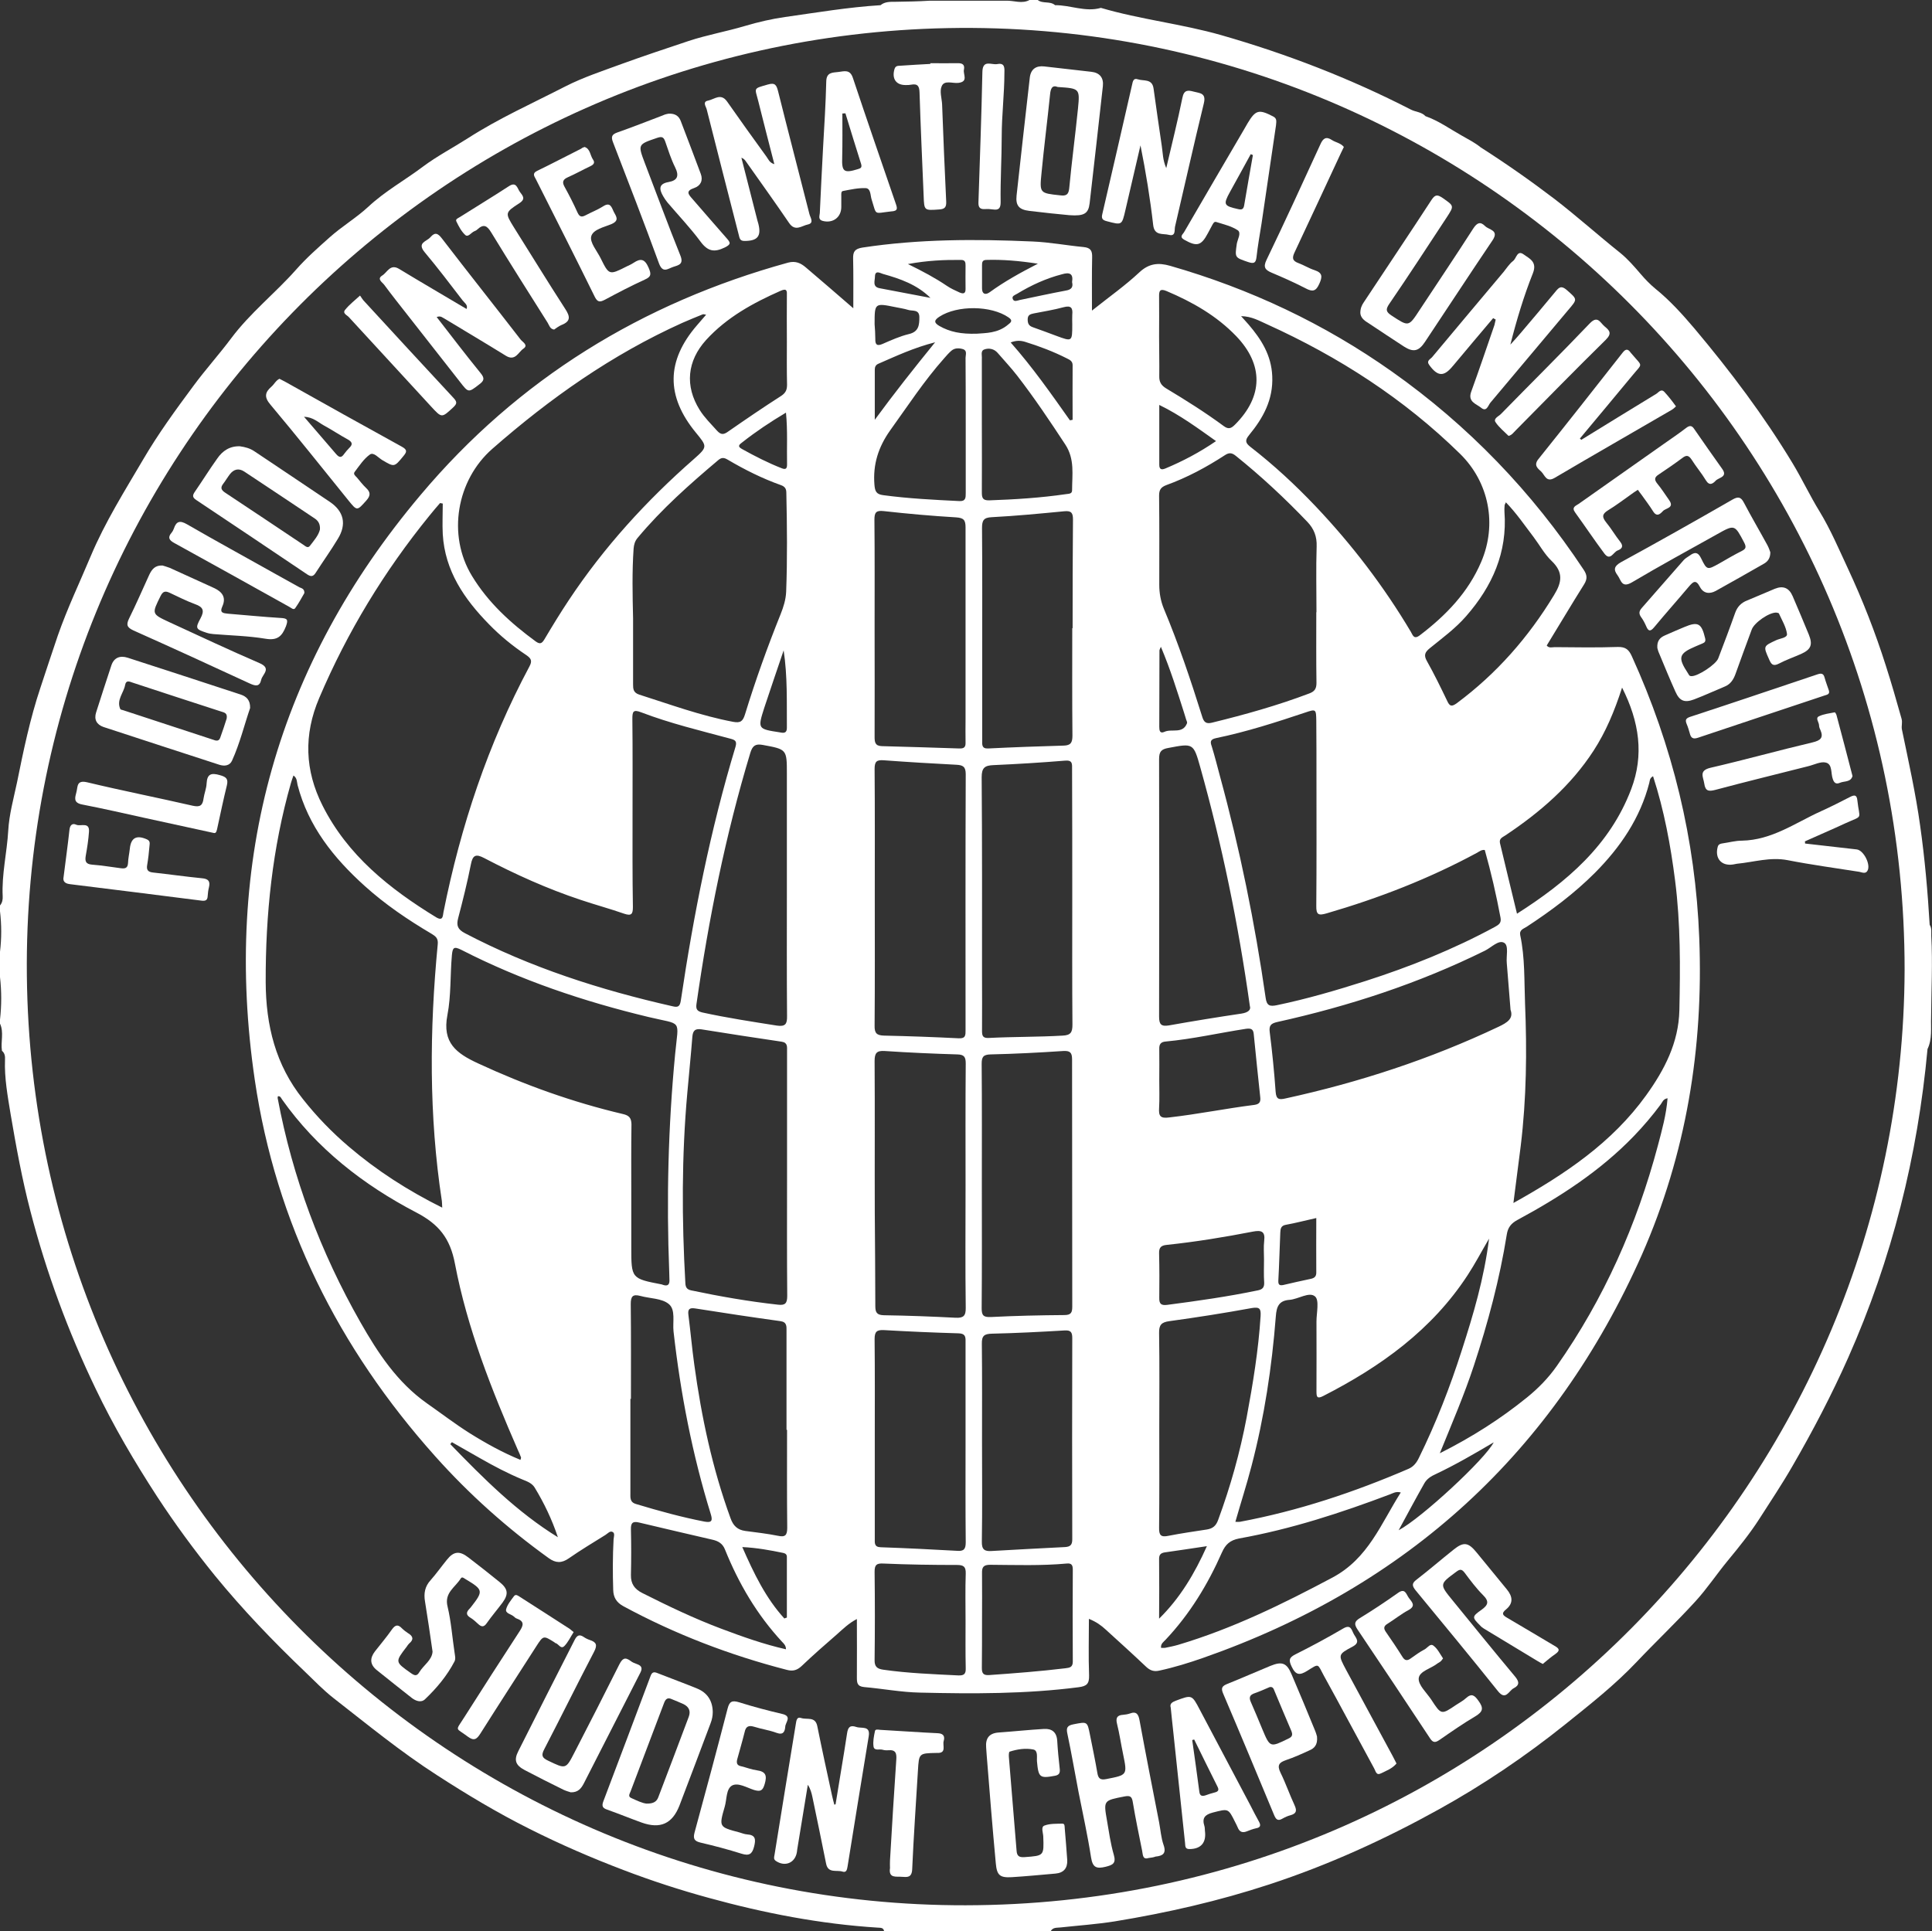 <?xml version="1.0" encoding="utf-8"?>
<!-- Generator: Adobe Illustrator 28.3.0, SVG Export Plug-In . SVG Version: 6.00 Build 0)  -->
<svg version="1.1" id="Layer_1" xmlns="http://www.w3.org/2000/svg" xmlns:xlink="http://www.w3.org/1999/xlink" x="0px" y="0px"
	 viewBox="0 0 1079.1 1078.8" style="enable-background:new 0 0 1079.1 1078.8;" xml:space="preserve">
<rect x="0" y="0" width="1079.1" height="1078.8" fill="#333333" stroke="none"/>
<style type="text/css">
	.st0{fill:#FFFFFF;}
</style>
<g>
	<path class="st0" d="M1078.7,522.9c-0.1-2.1,0.4-4.3-0.9-6.3c-1.1-18.5-2.7-36.9-5.3-55.2c-2.5-18.2-6.5-36-10.2-53.9
		c-0.4-2,0.4-3.8-0.2-6c-2.8-9.9-5.6-19.8-8.8-29.7c-5.9-18.6-13-36.7-21.2-54.3c-5-10.7-9.6-21.6-15.8-31.8
		c-5.3-8.6-9.7-18-15-26.8c-16.1-26.7-34.8-51.5-54.8-75.3c-6.7-7.9-13.8-15.8-22-22.4c-2.9-2.4-5.5-5.1-8-8
		c-3.6-4.2-7.3-8.5-11.5-11.9c-12.4-9.9-24.2-20.5-36.8-30.2c-13.4-10.2-27.1-19.8-41.2-28.8c-3.3-2.7-7.2-4.6-10.8-6.7
		c-6.6-3.7-12.8-8.2-20-10.7c-2.2-2.4-5.5-2.3-8.2-3.7c-33.9-17.4-69.3-31.1-106-41.6c-22.1-6.3-45-8.7-67.1-15.2
		c-8.7,2.5-17-1.6-25.6-1.5c-2.8-2.5-7-0.6-9.8-3c-1.4,0-2.9,0-4.3,0c-4.3,2.5-8.9,0.3-13.3,0.5c-14.2,0-28.5,0-42.7,0
		c-6.4,0.4-12.8,0.5-19.2,0.6c-2.8,0-5.8-0.1-8.2,1.9c-17.9,1.1-35.6,4.1-53.3,6.6c-7.2,1-15,2.8-22.4,5c-10.4,3.1-21.2,5-31.5,8.4
		c-12.6,4.2-25.2,8.4-37.6,12.9c-10.6,3.9-21.3,7.4-31.3,12.5c-18.3,9.4-37.1,17.8-54.5,29c-8.3,5.3-17.1,9.9-25,15.8
		c-10.1,7.6-21.2,13.7-30.5,22.4c-6.7,6.2-14.8,11-21.6,17.1c-6.5,5.8-13,11.5-18.8,18.1c-11.6,13.1-25.6,24.1-36.2,38.3
		c-6.8,9.1-14.4,17.5-21.1,26.6C98,229.1,88.3,242.4,80,256.6c-10.4,17.7-21.3,35-29.3,54c-6.2,14.8-13.1,29.2-18.4,44.4
		c-3.3,9.7-6.5,19.4-9.7,29.1c-5.8,17.3-9.5,35.2-13.1,53C7.6,446.1,5.1,455,4.6,464c-0.7,12.3-3.7,24.3-3.1,36.7
		c0.1,1.7-0.2,3.6-1.5,5.1c0,1.1,0,2.2,0,3.2c0.9,7.6,0.9,15.2,0,22.7c0,4.7,0,9.4,0,14.1c0.9,7.9,0.9,15.9,0,23.8
		c0,0.7,0,1.4,0,2.2c2.3,4.9,0.3,10.1,1.1,15.2c1.6,1.3,1.8,3.1,1.7,4.9c-0.4,10.3,1.5,20.4,3.1,30.3c3.1,18.2,6.4,36.4,11.1,54.4
		c8.9,34.3,21.1,67.3,36.4,99.1c10,20.9,21.7,40.8,34.3,60.2c10,15.3,20.8,30,32.3,44.2c15.6,19.1,32.6,36.8,50.4,53.8
		c5.2,5,10.2,10.2,15.8,14.6c19,14.8,37.6,30.1,58,43.2c16.7,10.8,33.7,21,51.5,29.9c17.1,8.6,34.6,16.2,52.5,23
		c15.7,6,31.7,11.2,47.8,15.6c30.9,8.5,62.3,14.6,94.4,16.6c1.4,0.1,3-0.1,3.4,1.9c31,0,62.1,0,93.1,0c1.2-2.1,3.3-1.8,5.3-2
		c10.1-1.1,20.3-1.8,30.4-3.4c29.3-4.8,58.2-11.4,86.5-20.7c32.9-10.8,64.3-25.1,94.6-41.9c24.9-13.8,48.4-29.7,70.6-47.5
		c13.8-11.1,27.6-21.9,39.8-34.8c10.8-11.4,22.2-22.2,32.8-33.8c6.6-7.2,12-15.4,18.2-22.9c6.2-7.5,12.4-15.2,17.6-23.3
		c6.2-9.7,12.7-19.4,18.5-29.5c11.4-19.7,21.9-39.8,31.1-60.5c24.4-55,38.8-112.6,44.3-172.4c2.7-5.6,1.8-11.6,2-17.5
		C1078.7,553.3,1079.5,538.1,1078.7,522.9z M539.3,1064.3C253.7,1064.8,18.1,834.7,15,545c-3-286.8,226.5-523.7,514.3-529.3
		C820.8,10,1064,245.3,1063.8,541.8C1062.9,825,833.8,1063.9,539.3,1064.3z"/>
	<path class="st0" d="M834,177.7c-7.3,8.6-14.6,17.3-21.8,25.9c-0.2,0.3-0.5,0.6-0.7,0.8c-5,6.2-8.5,6-13.2-0.5
		c-1.8-2.4,0.6-3.2,1.6-4.4c13.3-15.9,26.6-31.8,40-47.7c1.7-2.1,3.2-4.5,5.3-6.1c1.8-1.4,2.2-6.2,5.8-3.6c3.3,2.4,7.7,4.1,5.2,10.5
		c-5.1,12.8-9.1,26.1-12.6,39.9c1.9-2.1,3.9-4.2,5.7-6.4c6.5-7.7,13.1-15.4,19.5-23.2c2-2.5,3.3-3.5,6.3-0.9c6,5.3,6.1,5,0.8,11.2
		c-14.5,17.2-29,34.6-43.5,51.8c-1.2,1.5-2.1,5.3-5.1,2.8c-2.7-2.2-7.6-3.3-5.6-8.9c4.5-12.4,8.7-24.8,13-37.3c0.3-1,0.4-2,0.7-3.1
		C834.7,178.2,834.4,177.9,834,177.7z"/>
	<path class="st0" d="M243.9,177.1c8.3,10.7,16.3,21.2,24.6,31.4c2.3,2.8,1.9,4.2-0.8,6.2c-6.1,4.7-6,4.8-10.8-1.4
		c-9.8-12.5-19.6-25-29.4-37.5c-4.3-5.5-8.7-11-12.9-16.7c-1-1.4-4.3-3.2-1.1-5.2c2.8-1.7,4.4-6.7,9.4-3.7
		c12.5,7.6,25.1,14.9,37.7,22.4c0.9-2.3-1.2-3.4-2.3-4.9c-6.9-9-13.8-18.1-21.1-26.8c-4.5-5.4,1.2-6,3.2-8.4c2.6-3,4.2-2.2,6.5,0.8
		c14.5,18.9,29.3,37.5,43.9,56.4c1.1,1.4,4.5,3.1,1.5,5.1c-2.8,1.9-4.5,7.2-9.8,3.9c-11.3-7-22.8-13.8-34.2-20.7
		C247.2,177.5,246.2,176.2,243.9,177.1z"/>
	<path class="st0" d="M432.5,91.7c-3.1-12-6.1-23.7-9-35.3c-1.9-7.5-3-6.8,5.4-9.2c4.1-1.2,4.8,0.4,5.7,3.8
		c5.7,22.9,11.7,45.7,17.5,68.6c0.5,2,2.8,5-0.9,5.8c-3.4,0.7-7.1,4.2-10.5-0.9c-7.9-11.6-16.1-23-24.2-34.5
		c-0.5-0.7-1.1-1.4-2.4-1.9c3,11.6,5.9,23.2,8.9,34.9c0.2,0.7,0.4,1.4,0.6,2.1c1.7,6.9-0.5,9.5-7.8,9.5c-2.7,0-2.7-1.7-3.2-3.5
		c-6-23.4-12-46.7-17.9-70.1c-0.4-1.5-2.5-4.2,0.8-4.8c3.5-0.7,7.1-4.4,10.6,0.5c7.2,10.3,14.6,20.6,22,30.8
		C429.1,88.8,429.7,90.9,432.5,91.7z"/>
	<path class="st0" d="M651.4,93.9c3.2-13.7,6.4-26.4,9-39.2c0.9-4.6,3.1-4.4,6.4-3.5c3.4,0.9,7,0.7,5.6,6.5
		c-5.6,22.9-10.7,45.9-16.1,68.9c-0.4,1.8,0.5,5.6-3.4,4.6c-3.3-0.9-8.1,0.7-8.8-5.5c-1.7-14.8-4.1-29.6-7.1-44.5
		c-2.8,12-5.6,24-8.4,36.1c-2,8.6-1.9,8.5-10.3,6.3c-2.4-0.6-3.3-1.4-2.6-4.1c5.6-24,11.1-48.1,16.6-72.1c0.4-1.8,0.7-4,3.2-3.1
		c3.2,1.1,8-0.5,8.8,5.1c1.5,10.7,3,21.4,4.6,32.1C649.5,85.4,649.4,89.4,651.4,93.9z"/>
	<path class="st0" d="M466.7,1007.9c2.1-13.2,4.4-26.3,6.4-39.5c0.5-3.6,1.7-4.9,5.2-3.7c2.9,1,8-1,6.9,5.3
		c-4,24.2-7.9,48.4-11.8,72.6c-0.3,1.7-0.6,3.6-2.8,2.9c-3.2-1.1-8.1,1.2-9.2-4.5c-2.5-12.4-5-24.7-7.6-37c-0.5-2.4-1.1-4.7-2.6-7
		c-2,12-3.9,24-5.9,36c-0.1,0.5-0.1,1.1-0.2,1.6c-1,6.1-6.7,8.4-11.8,4.9c-1.4-1-0.9-2.2-0.7-3.4c3.9-24.4,7.9-48.7,11.9-73.1
		c0.3-1.6,0.4-4.2,3-3.3c3.2,1.1,7.9-1.1,9,4.6c2.6,12.9,5.4,25.7,8.2,38.6c0.4,1.7,0.8,3.4,1.3,5.2
		C466.2,1008,466.4,1008,466.7,1007.9z"/>
	<path class="st0" d="M861.7,929.5c-1.1-0.6-1.9-1-2.7-1.5c-10-6.1-20.1-12.1-30.1-18.2c-0.8-0.5-1.5-1-2.1-1.7
		c-4.6-4.6-4.8-5,0.6-8.8c3.8-2.7,4.5-4.7,1-8.2c-3.8-3.8-7.1-8.2-10.3-12.5c-1.6-2.1-2.6-2.2-4.7-0.6c-9.5,7-9.5,6.9-1.9,16.2
		c11.5,14.1,23,28.3,34.7,42.3c2.5,3,2.5,4.9-0.8,6.6c-2.7,1.4-4.4,7.1-8.8,1.5c-15.1-18.9-30.5-37.5-45.9-56.2
		c-2-2.5-2.3-3.9,0.5-6c7-5.4,13.7-11.2,20.6-16.7c5.7-4.6,8.3-4.2,13,1.6c5.6,6.8,11.2,13.7,16.8,20.5c3.3,4,3.8,7.8-0.5,11.3
		c-2.7,2.2-1.7,3.2,0.7,4.6c8.9,5.2,17.7,10.5,26.5,15.7c2.5,1.4,3.3,2.5,0.5,4.5C866.3,925.6,864,927.6,861.7,929.5z"/>
	<path class="st0" d="M988.8,308.5c0,3.4-1.5,5.2-3.6,6.4c-8.9,5.1-17.9,10.2-26.9,15.2c-3.5,1.9-6.9,1.4-8.8-2.2
		c-2.3-4.5-3.9-2.9-6.3-0.1c-6.4,7.6-13,15-19.3,22.6c-2,2.4-3.2,2.4-4.4-0.5c-0.8-1.8-1.7-3.6-2.9-5.2c-1.4-2-1.1-3.4,0.5-5.2
		c7.8-8.8,15.4-17.7,23.2-26.5c0.9-1.1,2.3-1.8,3.4-2.6c2.8-2.1,4.7-2.2,6.5,1.6c3.2,6.6,3.5,6.4,10,2.8c4.2-2.4,8.4-4.9,12.8-7.1
		c2.4-1.2,2.3-2.4,1.2-4.6c-5.3-10.1-5.3-10.2-15.1-4.7c-15.9,8.9-31.9,17.6-47.6,26.9c-5.8,3.4-6-1.2-8-3.9c-2.4-3.2-2-5.1,1.8-7.3
		c20.9-11.4,41.6-23.1,62.3-35c3.3-1.9,4.8-1.5,6.5,1.8c4.2,8,8.8,15.8,13.1,23.7C988,306.1,988.5,307.7,988.8,308.5z"/>
	<path class="st0" d="M373.4,63.5c3.9-0.2,5.9,1.5,6.9,4.3c3.7,9.8,7.5,19.5,11.1,29.3c1.4,3.7-0.1,6.7-3.6,7.9
		c-5.1,1.7-3.3,3.6-0.9,6.3c6.3,7.2,12.5,14.5,18.8,21.6c2.3,2.6,2.9,3.5-1,5.4c-5.8,2.8-9.4,2.1-13.4-3.3
		c-5.7-7.7-12.3-14.6-18.5-21.9c-0.9-1.1-1.7-2.3-2.4-3.5c-2.2-3.8-2.7-6.9,3-7.9c5.1-0.9,6-3.5,3.7-8.2c-2.3-4.6-3.9-9.7-5.6-14.6
		c-0.9-2.5-2-2.7-4.4-1.9c-10.9,3.7-10.9,3.6-6.9,14.2c6.6,17.2,12.9,34.4,19.8,51.5c2,4.9-0.9,5.4-4,6.4c-3,1-5.8,3.7-7.9-1.9
		c-8.3-22.7-17-45.2-25.7-67.7c-1.2-3.1-0.7-4.4,2.4-5.5c8.5-3,16.9-6.3,25.3-9.5C371.3,63.9,372.7,63.6,373.4,63.5z"/>
	<path class="st0" d="M90.8,315.9c0.9,0.3,2.5,0.7,4,1.3c8.2,3.7,16.4,7.5,24.6,11.2c4.6,2.1,7.1,5.2,4.8,10.3
		c-1.7,3.7,0.5,3.8,3,4.1c9.9,0.8,19.8,1.8,29.6,2.4c3.7,0.2,4.3,0.9,2.9,4.7c-2.2,5.6-4.8,8-11.4,6.9c-9.6-1.6-19.4-1.8-29.1-2.6
		c-1.2-0.1-2.5-0.3-3.7-0.7c-6.1-2-6.6-2.4-3.5-8.1c2.3-4.3,1.5-6.3-3-7.9c-4.9-1.8-9.6-4.2-14.3-6.4c-2.4-1.1-3.7-0.8-5,1.8
		c-5,10.1-5.1,10,5,14.7c16.7,7.7,33.3,15.5,50.2,22.8c7,3,1.7,6.2,1,9.3c-0.9,4-3.1,3.6-6.4,2.1c-21.6-10-43.2-19.9-64.9-29.6
		c-3.7-1.7-4.2-3.2-2.5-6.7c4-8.1,7.6-16.4,11.3-24.5C84.9,317.9,86.7,315.7,90.8,315.9z"/>
	<path class="st0" d="M641.5,1037.9c-3.5,1.1-3.1-2.1-3.6-4.2c-1.8-9-3.7-18-5.2-27.1c-0.5-3-1.4-3.7-4.6-3.1
		c-11.7,2.3-11.8,2.1-9.8,13.5c1.1,6.4,2,12.9,3.8,19.1c1.4,4.8-0.6,5.7-4.6,6.7c-5,1.2-7.2,0.5-8.1-5.2c-1.9-12.3-4.6-24.4-7-36.6
		c-2.1-10.8-3.9-21.6-6.2-32.4c-0.8-3.5-0.1-4.7,3.4-5.4c7.7-1.5,7.7-1.7,9.2,5.9c1.4,7.1,2.9,14.1,4.1,21.2c0.5,3.1,1.6,4.2,5,3.5
		c11.8-2.3,11.8-2.2,9.4-13.9c-1.2-5.7-2-11.4-3.4-17c-0.8-3.2,0-4.8,3.4-5c1.2-0.1,2.5-0.3,3.7-0.7c3.9-1.5,4.9,0.6,5.5,3.9
		c3.5,19,7.2,37.9,10.9,56.8c0.8,4.2,1.1,8.7,2.5,12.7c1.7,4.8-0.5,6.1-4.5,6.5C644.4,1037.5,643.2,1037.7,641.5,1037.9z"/>
	<path class="st0" d="M759.8,174.8c0-2.5,0.8-4.3,1.9-5.9c12.6-19.1,25.4-38.1,37.9-57.3c2.1-3.2,3.5-2.8,6.2-1
		c6.4,4.5,6.5,4.3,2.2,10.9c-10.6,16.1-21.1,32.3-32,48.2c-2.2,3.2-1.9,4.5,1.3,6.6c9.5,6.2,9.4,6.4,15.6-3.1
		c10-15.2,20.2-30.3,30-45.6c2.1-3.2,3.9-4,6.6-1.3c2.2,2.2,8,2.2,4.1,8c-12.7,18.8-25.1,37.8-37.7,56.7c-3.5,5.3-6.5,5.9-11.7,2.6
		c-6.8-4.4-13.5-8.9-20.3-13.4C761.7,178.9,759.9,177.2,759.8,174.8z"/>
	<path class="st0" d="M318.8,1001.2c-0.9-0.3-2.5-0.7-4-1.4c-7.3-3.6-14.5-7.2-21.7-11c-5.1-2.7-6.2-5.5-3.6-10.6
		c10.4-20.8,21-41.5,31.5-62.2c1.3-2.5,2.6-3.2,5-1.6c1,0.7,2.2,1.3,3.4,1.7c3.7,1.2,4.4,2.8,2.4,6.6c-9.4,18-18.4,36.3-27.8,54.4
		c-1.8,3.4-1.3,4.8,2.1,6.4c10,4.8,9.9,4.9,14.8-4.6c8.4-16.3,16.8-32.7,25-49.1c1.7-3.3,3.1-4.4,6.3-2c1.1,0.9,2.5,1.4,3.9,1.9
		c2.3,0.9,2.8,2.2,1.6,4.6c-10.6,20.7-21.1,41.4-31.7,62.1C324.6,999,322.9,1001.3,318.8,1001.2z"/>
	<path class="st0" d="M241.6,922.6c-1.4-9.7-2.7-18.8-4.2-27.9c-0.8-4.6-0.1-8.5,3.1-12c3.2-3.6,6-7.6,9.1-11.4
		c3.8-4.8,7.1-5.1,12-1.3c5.9,4.5,11.7,9.1,17.4,13.7c4.7,3.8,5.2,6.7,1.7,11.5c-2.9,3.9-6.1,7.6-8.9,11.6c-1.6,2.3-3,2-4.8,0.3
		c-1.3-1.2-2.7-2.5-4.2-3.4c-2.7-1.6-2.4-3.2-0.5-5.1c0.3-0.3,0.5-0.6,0.7-0.8c7.1-9.1,7-9.7-3-15.7c-0.9-0.5-1.9-1.6-2.7-0.3
		c-3,4.9-9.3,7.9-7.3,15.7c2,8.4,2.6,17.1,3.9,25.7c0.2,1.6,0.7,3.3,0,4.8c-4.2,8.1-10,15-16.5,21.2c-2.2,2.1-5.2,1-7.5-0.8
		c-6.5-5.1-13-10.3-19.5-15.5c-3.8-3.1-3.9-6.6-1-10.4c3.2-4.1,6.6-8.1,9.6-12.4c1.9-2.6,3.4-2.7,5.5-0.5c1,1,2.2,1.9,3.4,2.7
		c2.9,1.7,3.3,3.6,0.6,5.8c-0.5,0.5-0.9,1.1-1.3,1.7c-6.6,8.6-6.6,8.5,2.3,14.8c2,1.4,3.3,1.9,4.7-0.5
		C236.6,930.1,241.3,927.4,241.6,922.6z"/>
	<path class="st0" d="M925.7,362c-0.3-3.9,1.4-5.8,4.1-7c3.6-1.6,7.3-3.2,10.9-4.7c7.8-3.3,9.7-2.1,11.7,6.3
		c0.4,1.8-0.3,2.3-1.4,2.8c-1.3,0.6-2.7,1.1-4,1.7c-9.4,4-10,6.2-4.2,15c0.5,0.7,0.6,1.6,1.9,1.6c3.5,0.2,13.7-6.5,15-9.9
		c3.2-8.4,6.4-16.8,9.4-25.3c1.2-3.5,3.4-5.8,6.8-7.1c5.2-2.1,10.3-4.4,15.4-6.5c4.7-1.9,8-0.5,10,4.2c3,7.1,6.1,14.2,9,21.4
		c2.3,5.7,1.2,8.3-4.3,10.8c-4.1,1.8-8.4,3.3-12.4,5.4c-3.3,1.7-4.3,0.4-5.5-2.4c-3.3-7.4-3.3-7.3,4-10.7c2.2-1,6.3-1.3,6-3.5
		c-0.5-3.9-2.8-7.6-4.5-11.4c-0.1-0.3-0.9-0.4-1.4-0.5c-4-0.2-12.4,5.6-13.8,9.5c-3.1,8.3-6.1,16.6-9.1,24.9c-1.1,3-2.7,5.5-5.7,6.8
		c-5.8,2.4-11.6,5.1-17.4,7.3c-5.3,2-8.1,0.9-10.4-4.3c-3.2-7.1-6.1-14.2-9.1-21.4C926.1,363.8,925.9,362.5,925.7,362z"/>
	<path class="st0" d="M551.1,980.4c-0.1-1.4-0.2-2.9-0.3-4.3c-0.4-5,1.6-7.9,6.9-8.3c8.4-0.6,16.9-1.5,25.3-2
		c4.4-0.3,7.2,1.7,7.5,6.6c0.3,5.2,0.8,10.4,1.4,15.6c0.3,2.5-0.4,3.6-2.9,4c-8.2,1.5-9,0.9-9.8-8c-0.2-2.3,0.7-6.1-2-6.7
		c-4.3-0.9-9-0.2-13.3,1.2c-0.4,0.1-0.5,2-0.4,3c1.4,17.4,2.9,34.9,4.3,52.3c0.2,3.1,1.5,3.8,4.5,3.6c10.9-0.8,10.8-0.7,10.4-11.6
		c-0.1-2.1-1.4-5.2,0.6-6c3.1-1.2,6.7-1,10.1-1.1c1.4,0,1.2,1.5,1.3,2.6c0.5,5.9,1,11.9,1.4,17.8c0.2,4.5-2,7.1-6.6,7.5
		c-8.1,0.7-16.2,1.5-24.3,2c-6.7,0.4-8.4-1-9-7.7C554.3,1020.6,552.7,1000.5,551.1,980.4C551.1,980.4,551.1,980.4,551.1,980.4z"/>
	<path class="st0" d="M883.2,245.7c14-8.6,27.9-17.2,41.9-25.7c1.3-0.8,2.7-3.1,4.6-1c2.3,2.5,4.4,5.2,6.4,8c0,0-1.4,1.4-2.3,1.9
		c-21.8,12.7-43.7,25.2-65.4,38c-4.7,2.8-5.5-1.4-7.5-3.4c-1.9-1.8-4.5-3.5-1.6-7.1c15.8-19.7,31.4-39.5,47-59.4
		c1.7-2.2,3-2.2,4.5,0c0.2,0.3,0.5,0.5,0.7,0.8c6.1,7.3,6.1,4.8,0.2,12c-9.7,11.8-19.5,23.4-29.3,35.2
		C882.7,245.1,882.9,245.4,883.2,245.7z"/>
	<path class="st0" d="M914.8,273.6c-1.7,1.1-2.6,1.7-3.4,2.3c-4.4,3.1-8.7,6.4-13.3,9.2c-3.4,2.1-3.3,3.8-1,6.7
		c2.9,3.5,5.1,7.4,7.9,10.9c2.1,2.7,0.6,4-1.5,4.8c-2.4,0.9-4.1,6.1-7.4,1.7c-5.6-7.5-10.8-15.3-16.3-22.9c-2.2-3,0.3-3.7,1.9-4.8
		c15.9-11.2,31.8-22.4,47.7-33.6c4.1-2.9,8.3-5.7,12.3-8.8c2.1-1.6,3.3-1.5,4.7,0.7c5.1,7.4,10.3,14.8,15.5,22.1
		c3.3,4.6-1.9,4.8-3.6,6.6c-1.6,1.7-3.5,3.1-5.5-0.2c-2.4-4-5.5-7.6-8-11.6c-1.6-2.4-2.9-2.6-5.1-0.9c-4.3,3.2-8.8,6.3-13.3,9.3
		c-2.5,1.6-2.4,3-0.7,5.1c2.4,2.9,4.4,6.1,6.6,9.2c3.1,4.4-2,4.4-3.5,6.1c-1.5,1.6-3.4,3.5-5.5,0.1c-2-3.2-4.3-6.2-6.5-9.3
		C916.2,275.5,915.4,274.5,914.8,273.6z"/>
	<path class="st0" d="M806,926.4c-0.5,0.6-0.8,1.2-1.3,1.6c-0.5,0.5-1.2,0.8-1.8,1.2c-3.6,2.9-10.2,4.3-10.5,8.4
		c-0.2,3.8,4.4,7.9,7,11.8c5.6,8.6,5.6,8.6,14,2.9c1.8-1.2,3.8-2.2,5.4-3.7c3.2-2.9,4.8-1.6,7,1.5c2.9,4,2.6,6-1.7,8.6
		c-6.8,4-13.4,8.6-19.9,13.1c-2.3,1.6-3.7,2-5.5-0.8c-13.4-20.3-26.9-40.6-40.5-60.8c-1.9-2.9-1.8-4.4,1.3-6.3
		c7.2-4.4,14.3-9.1,21.2-14c4.2-3.1,4.7,0.7,6.2,2.7c1.6,2.2,4.2,4.4-0.2,6.8c-4.1,2.2-7.8,5.2-11.8,7.7c-2,1.2-2.2,2.5-0.9,4.4
		c3.2,4.6,6.3,9.2,9.3,14c1.4,2.3,2.8,2.3,4.8,0.8c2.5-1.8,5-3.6,7.7-5c1.6-0.9,3.1-3.6,5-1.9C803,921.1,804.3,923.9,806,926.4z"/>
	<path class="st0" d="M411.7,983c-0.5,2.4,0.4,3.2,2.1,3.6c3,0.7,5.9,1.9,8.9,2.3c5.1,0.7,5.8,3,4.4,7.7c-1.1,3.8-2.4,4.3-5.9,3.3
		c-4.1-1.3-8.9-4.3-12.3-2.5c-3.4,1.9-2.9,7.7-4.1,11.8c-3.3,11.4-3.2,11.4,8.2,14.4c1.4,0.4,2.8,1,4.2,1.1c4.9,0.3,5,2.8,4,6.8
		c-1.1,4.3-2.8,5.3-7,4c-7.6-2.4-15.2-4.4-22.9-6.2c-3.3-0.8-4.3-2-3.4-5.5c6.3-23.1,12.5-46.2,18.5-69.4c1-3.9,2.4-4.7,6.4-3.5
		c7.9,2.5,15.9,4.6,24,6.5c5.8,1.3,1.9,4.7,1.8,7.1c-0.2,2.6-1,4.9-4.8,3.5c-4-1.5-8.4-2.1-12.5-3.4c-3-0.9-4.7-0.4-5.4,3
		C414.6,972.8,413,978.2,411.7,983z"/>
	<path class="st0" d="M326.5,82.1c3.2,1,3.1,4.7,4.7,7c1.3,1.8,0.3,2.9-1.4,3.7c-4.2,2-8.3,4.3-12.6,6.2c-2.7,1.2-3.4,2.6-1.9,5.3
		c2.6,4.7,5.1,9.6,7.3,14.5c1.2,2.6,2.5,2.5,4.6,1.4c3.2-1.7,6.6-3,9.6-4.9c4.1-2.7,4.8,0.5,6,3c1.3,2.5,3.3,4.8-1.1,6.8
		c-4.2,1.8-10.5,3-11.5,7c-0.8,3.4,3.2,8,5.2,12c4.8,9.7,4.8,9.7,14.7,4.7c1.3-0.6,2.6-1.2,3.8-2c3.9-2.6,6.2-2.2,8.3,2.6
		c1.5,3.5,1.8,5.1-2.1,6.8c-7.5,3.4-14.9,7.3-22.2,11.2c-2.7,1.4-4.1,1.6-5.7-1.6c-10.8-22-21.9-43.8-32.9-65.7
		c-0.9-1.7-2.2-3.3,0.8-4.7c8.3-4,16.4-8.3,24.6-12.4C325.1,82.6,325.6,82.4,326.5,82.1z"/>
	<path class="st0" d="M1008.2,471.2c9.6,1.1,19.3,2.2,28.9,3.3c3.9,0.5,8,8.7,5.9,12c-1.1,1.8-3,0.8-4.5,0.5
		c-13.3-2.1-26.7-3.9-40-6.5c-9.8-1.9-18.9,1.1-28.4,2c-0.7,0.1-1.4,0.3-2.1,0.4c-6.5,1-10.3-3.4-8.6-9.8c0.4-1.6,1.6-1.8,2.8-2
		c3.6-0.5,7.1-1.5,10.7-1.5c16.7-0.3,29.8-9.9,44.1-16.4c5.6-2.5,11-5.3,16.5-8.1c2.4-1.2,3.6-1,3.9,1.9c1.2,11.3,3.6,8.2-6.7,12.9
		c-7.5,3.5-15.1,6.7-22.6,10.1C1008.2,470.4,1008.2,470.8,1008.2,471.2z"/>
	<path class="st0" d="M35.5,490c1.2-9.7,2.4-18.1,3.3-26.5c0.3-2.7,1.7-3.8,3.8-2.8c2.4,1.1,7.5-1.8,7.1,3.9
		c-0.3,4.5-1,8.9-1.8,13.4c-0.5,3-0.1,4.7,3.5,5c5.4,0.4,10.7,1.3,16.1,2c2.3,0.3,3.8,0,4-2.8c0.1-2.7,0.7-5.3,1-8
		c0.6-6.3,3.8-7.9,9.6-5.3c1.9,0.9,1.5,2.2,1.4,3.6c-0.3,3.6-0.7,7.2-1.3,10.7c-0.5,2.8,0.5,3.9,3.3,4.2c9.1,1,18.2,2.3,27.3,3.2
		c3.7,0.3,4.7,1.8,3.9,5.1c-0.4,1.6-0.6,3.2-0.7,4.8c-0.1,2.4-1.2,2.9-3.5,2.6c-24.5-3.1-48.9-6.2-73.4-9.2
		C35.4,493.5,35.2,491.5,35.5,490z"/>
	<path class="st0" d="M780,985.1c-2.4,2.9-5.8,4.1-8.9,5.6c-2.5,1.2-2.8-1.6-3.6-2.9c-9.4-17.2-18.6-34.6-28.1-51.8
		c-3.6-6.6-2.4-7-9.2-2.7c-4.3,2.7-6.5,2.5-8.8-2.4c-1.7-3.6-1.4-5,2.2-6.8c9-4.5,17.9-9.3,26.6-14.4c4.4-2.6,4.7,0.9,6,3.2
		c1.4,2.4,3.6,4.6-0.7,6.9c-8.3,4.4-8.1,4.6-3.7,12.9c8.7,16.2,17.5,32.3,26.2,48.5C778.6,982.3,779.2,983.6,780,985.1z"/>
	<path class="st0" d="M320.4,911.7c-1.8,2.8-3.1,5.7-5.2,7.8c-2,2-3.2-1.3-5-1.7c-0.2,0-0.3-0.2-0.4-0.3c-6.3-4-6.3-4-10.3,2.2
		c-10.4,16.2-20.9,32.4-31.2,48.7c-2.1,3.3-3.6,4.2-7,1.7c-7-5.3-7.1-2.7-2-10.8c10.2-16.1,20.6-32.2,31-48.2
		c2.1-3.2,2.6-5.4-1.5-6.9c-0.7-0.2-1.3-0.7-1.8-1.2c-1.5-1.4-4.9-1.7-4.3-4.1c0.7-2.6,2.7-5,4.4-7.3c1-1.3,2.3-0.2,3.4,0.5
		c9.3,5.9,18.5,11.9,27.7,17.8C319,910.5,319.6,911.1,320.4,911.7z"/>
	<path class="st0" d="M309.5,184.1c-2.3-0.3-2.7-2.3-3.6-3.8c-10.6-16.8-21.2-33.5-31.5-50.4c-2.3-3.8-4.2-5-7.7-1.8
		c-0.5,0.5-1.2,0.9-1.8,1.1c-1.7,0.7-3.4,3.5-5,2.1c-2.2-2-3.7-4.9-5-7.6c-0.7-1.4,1.2-1.9,2.2-2.6c9-5.7,18.1-11.2,27-17
		c4.3-2.9,4.8,1,6.2,3c1.4,2,3.7,3.9-0.2,6.4c-8.2,5.3-8,5.5-3,13.6c9.5,15.1,18.8,30.3,28.5,45.3c2.9,4.4,3.3,7.1-2.1,9.2
		C312.1,182.2,310.8,183.2,309.5,184.1z"/>
	<path class="st0" d="M1034.7,433.5c-1,3.6-4.7,2.7-7.1,3.8c-2.1,0.9-3.2,0-3.9-2.1c-1.2-3.2-0.1-8.2-3.8-9.2
		c-2.9-0.8-6.6,1.2-9.9,2c-17.3,4.4-34.6,8.6-51.8,13.2c-3.8,1-5.7,0.8-6.3-3.5c-0.5-3.6-3.2-7.2,3.4-8.8c19.1-4.4,38-9.7,57.1-14.2
		c4.5-1.1,6.3-2.6,4.3-7.1c-0.4-0.8-0.7-1.7-0.7-2.6c-0.1-1.7-2.2-3.9,0-4.9c2.7-1.3,5.9-1.6,8.8-2.2c0.2,0,0.9,1.1,1,1.7
		C1028.8,410.8,1031.7,421.9,1034.7,433.5z"/>
	<path class="st0" d="M519.6,35.3c5,0,10.1,0.1,15.1,0c2.7-0.1,4.3,0.7,3.7,3.6c-0.6,2.6,2.7,6.7-3.1,7.4c-3.2,0.4-7.8-1.7-9.3,1.8
		c-1.3,2.8,0,6.7,0.2,10.1c0.7,18.2,1.4,36.4,2.3,54.6c0.1,3.1-1,4-3.9,4.2c-8.4,0.6-8.4,0.7-8.7-7.5c-0.8-19.3-1.7-38.5-2.3-57.8
		c-0.1-3.5-1-5.1-4.7-4.4c-0.9,0.2-1.8,0.2-2.7,0.2c-5.6,0.2-8.2-3.4-6.6-8.9c0.6-2,2-1.8,3.4-1.9c5.6-0.4,11.2-0.7,16.7-1
		C519.6,35.5,519.6,35.4,519.6,35.3z"/>
	<path class="st0" d="M497.1,1039.3c1.1-18.7,2.2-37.4,3.5-56.1c0.3-3.7-0.2-5.9-4.5-5.5c-1.1,0.1-2.2,0-3.2-0.3
		c-1.7-0.5-4.6,0.8-5-1.8c-0.4-2.8,0.2-5.7,0.8-8.6c0.2-1.2,1.8-0.8,2.9-0.7c10.8,0.6,21.6,1.4,32.4,1.9c3.1,0.2,3.8,1.9,3.1,4.3
		c-0.8,2.4,1.8,6.9-3.6,6.7c-0.2,0-0.4,0-0.5,0c-9.8,0.2-9.7,0.2-10.3,9.9c-1.1,18.3-2.4,36.7-3.2,55c-0.2,4.9-2.8,4.5-5.8,4.3
		c-3.1-0.3-7.5,1-6.6-4.9C497.1,1042.2,497,1040.7,497.1,1039.3C497.1,1039.3,497.1,1039.3,497.1,1039.3z"/>
	<path class="st0" d="M750.6,82.1c-0.6,1.3-1.1,2.3-1.6,3.3c-8.6,18.4-17.1,36.9-25.8,55.3c-1.6,3.3-1.5,5,2.1,6.3
		c3,1.1,5.8,2.9,8.9,3.9c4.5,1.5,4.5,3.6,2.7,7.6c-1.9,4.3-3.8,4.6-7.6,2.6c-6.2-3.2-12.7-6.1-19.1-8.8c-3.5-1.5-4.8-3-2.8-7.1
		c10.3-21.4,20.2-43,30.1-64.6c1.5-3.4,3.2-4.5,6.4-2.4C746,79.6,748.9,79.9,750.6,82.1z"/>
	<path class="st0" d="M119.4,465.3c-13.5-2.9-25.8-5.6-38.1-8.3c-11.8-2.6-23.5-5.3-35.4-7.6c-5.1-1-4-3.8-3.2-7c0.8-3,0-6.8,6-5.4
		c19.6,4.7,39.4,8.6,59,13.1c4.1,0.9,5.5-0.2,6-4.1c0.4-2.8,1.6-5.6,1.7-8.4c0.3-5.3,2.6-6,7.4-4.6c3.6,1,4.8,2.1,3.9,5.8
		c-1.9,7.7-3.5,15.4-5.2,23.2C121.1,463.8,120.9,465.7,119.4,465.3z"/>
	<path class="st0" d="M1021.5,385.7c0.7,2.2-1.2,2.4-2.4,2.8c-23.6,7.9-47.2,15.7-70.7,23.6c-2.9,1-4,0-4.6-2.5
		c-0.5-1.7-1-3.5-1.7-5.1c-0.8-2-0.8-3.1,1.7-4c23.8-7.8,47.5-15.8,71.3-23.8c2.1-0.7,3.4-0.6,4,1.8
		C1019.8,381,1020.7,383.3,1021.5,385.7z"/>
	<path class="st0" d="M842.6,243.5c-2.5-2.5-5.4-4.8-7.3-7.7c-1.3-2,1.7-3.2,3-4.5c16.5-16.9,33.3-33.5,49.6-50.6
		c4.5-4.7,5.8-0.5,8.3,1.6c2.8,2.3,4.3,3.9,0.7,7.5c-17,16.7-33.6,33.7-50.3,50.6C845.4,241.5,844.6,243,842.6,243.5z"/>
	<path class="st0" d="M201.1,165.1c0.8,1.1,1.2,1.9,1.8,2.6c16.8,18.3,33.7,36.6,50.6,54.8c2,2.2,1.6,3.2-0.4,5.1
		c-6.4,5.9-6.3,6-12.3-0.5c-15.3-16.7-30.7-33.3-46-50c-1-1.1-3.8-2.1-1.9-4.2C195.1,170.2,197.9,168,201.1,165.1z"/>
	<path class="st0" d="M170,331.3c-1.5,2.6-3.1,5.6-5.1,8.4c-0.9,1.3-2.3-0.2-3.3-0.7c-21.4-11.9-42.8-23.9-64.3-35.7
		c-2.9-1.6-3.7-3.1-1.5-5.7c0.6-0.7,1-1.5,1.3-2.3c1.4-4.2,3.4-4.7,7.4-2.4c16.1,9.3,32.4,18.2,48.6,27.3c4.7,2.6,9.5,5.3,14.2,7.9
		C168.5,328.6,170.1,328.9,170,331.3z"/>
	<path class="st0" d="M559.5,76.2c0,12.2-0.8,24.5-0.6,36.7c0,3.4-1,4.6-4.3,4.1c-1.4-0.2-2.9-0.3-4.3-0.2c-2.8,0.2-3.9-0.8-3.8-3.7
		c0.8-24.3,1.7-48.5,2.2-72.8c0.1-7.3,5.1-3.9,8.3-4.5c4.1-0.8,4.1,1.9,4,4.8C561,52.4,559.5,64.3,559.5,76.2
		C558.8,76.2,560.3,76.2,559.5,76.2z"/>
	<path class="st0" d="M949.1,524c-2.1-55-14.9-107.3-37.6-157.3c-1.7-3.8-3.5-5.4-7.9-5.3c-11.7,0.4-23.5,0.2-35.2,0.1
		c-1.5,0-3.2,0.7-4.5-0.9c7-11.4,13.8-22.9,20.9-34.2c1.9-3.1,1.7-5.2-0.3-8.2c-28.8-43.5-64.4-80.5-107-110.6
		c-37.9-26.8-79.3-46.3-123.9-59.1c-6.6-1.9-11.9-1.4-17.3,3.7c-7.8,7.3-16.6,13.5-26.4,21.3c0-11-0.1-20.4,0.1-29.7
		c0.1-3.6-0.7-5.4-4.8-5.8c-9.5-0.9-18.9-2.7-28.5-3.1c-31.8-1.4-63.5-1.4-95,3.4c-4.3,0.7-5.3,2.3-5.2,6.2
		c0.2,8.8,0.1,17.6,0.1,27.7c-9.6-8.3-18-15.6-26.5-22.8c-2.8-2.4-5.7-3.8-9.9-2.7c-81.6,22.5-150.8,65-205.3,129.8
		c-79.9,94.8-110.6,204.3-92.6,326.7c11.8,80.1,46.8,149.9,100.7,210.2c19,21.3,40.3,40.3,63.5,57c3.9,2.8,7.2,2.9,11.2,0.1
		c6.6-4.6,13.6-8.8,20.5-13.1c1.3-0.8,2.6-2.6,4.2-1.5c1.1,0.8,0.4,2.7,0.3,4.1c-0.5,9.4-0.5,18.7-0.2,28.1c0.1,4.2,1.8,7,5.6,9.1
		c29,15.7,59.6,27.4,91.4,35.6c3.4,0.9,5.7,0.2,8.2-2.1c6.4-6.1,13-11.9,19.7-17.7c3.4-3,6.7-6.3,11.2-8.6c0,11.2,0.1,21.8,0,32.4
		c0,3,0,5.2,4,5.6c10.4,0.9,20.8,2.9,31.2,3.1c29.6,0.7,59.2,0.8,88.6-3c4.6-0.6,6-1.9,5.9-6.6c-0.4-10.5-0.1-21.1-0.1-31.6
		c4.2,1.7,6.9,3.7,9.4,6c7.6,6.9,15.2,13.8,22.7,20.9c2.2,2,4.3,2.7,7.3,2c8.3-1.8,16.4-4.3,24.4-7.1
		c114-39.9,196.1-114.9,245.1-225.3C941.8,644.6,951.5,585.5,949.1,524z M353.3,453.7C353.2,453.7,353.2,453.7,353.3,453.7
		c0-17.3,0.1-34.7-0.1-52c0-4,0.3-5.6,4.9-3.8c16.2,6.2,33,10.2,49.7,14.7c2.6,0.7,4,1.2,3,4.6c-14,46.3-23.4,93.7-30.5,141.5
		c-0.5,3.5-1.5,4.2-4.7,3.4c-40.2-9.1-79.3-21.6-115.9-40.8c-4-2.1-4.9-4.2-3.8-8.4c2.6-9.9,5.1-19.9,7.1-30c1-5.3,2.8-6,7.4-3.6
		c17.4,9.1,35.3,17.2,54,23.4c8,2.7,16.2,4.9,24.2,7.7c4.1,1.4,4.9,0.2,4.9-3.7C353.2,489.1,353.3,471.4,353.3,453.7z M383.9,610.4
		c0.9-10.4,2-20.8,2.8-31.2c0.3-3.6,1.6-4.7,5.1-4.2c14.9,2.4,29.9,4.7,44.8,6.9c3.4,0.5,3,2.9,3,5.2c0,23.1,0,46.2,0,69.2
		c0,0,0,0,0,0c0,22.5-0.1,45.1,0.1,67.6c0,4.1-1.1,5.4-5.2,4.9c-16.3-1.8-32.4-4.6-48.5-8c-2.4-0.5-3.1-1.8-3.2-4.1
		C380.8,681.3,380.7,645.9,383.9,610.4z M433.9,572.9c-13.9-2.2-27.8-4.3-41.5-7.3c-3-0.7-3.8-1.8-3.4-4.7
		c6.8-47.5,16.2-94.4,30.1-140.4c1.2-3.9,2.8-5.1,6.8-4.4c13.6,2.5,13.6,2.4,13.6,16.2c0,21.3,0,42.6,0,63.8
		c0,23.8-0.1,47.6,0.1,71.4C439.7,572,438.7,573.6,433.9,572.9z M426.9,395.3c3.5-10.7,7.2-21.3,10.8-32c2.2,14.6,1.7,29,1.8,43.3
		c0,2.6-1.3,3-3.4,2.6c-0.2,0-0.3-0.1-0.5-0.1C423.2,407.2,423.1,407.2,426.9,395.3z M439.1,330.6c-0.2,4.4-1.5,8.5-3.1,12.5
		c-7.4,18.4-14.1,37.1-19.9,56c-1.2,3.8-2.5,4.9-6.7,4.1c-18-3.4-35.1-9.7-52.4-15.2c-3.3-1.1-3.4-3.2-3.4-5.8c0-12.3,0-24.5,0-36.8
		c-0.3-13-0.6-26,0.3-39c0.2-2.2,0.7-4.1,2.2-5.9c13.5-16.2,29.1-30,45.1-43.5c1.9-1.6,3.3-1.4,5.3-0.2c9.5,5.6,19.3,10.5,29.7,14.2
		c2.2,0.8,3,2,3,4.3C439.6,293.8,439.8,312.2,439.1,330.6z M439.6,259.5c0,2.1-0.6,3-2.9,2.1c-7.7-3-15.1-6.8-22.3-10.8
		c-3-1.6-1.1-2.7,0.3-3.8c7.5-5.9,15.4-11.2,24.3-16.5C440,240.8,439.4,250.1,439.6,259.5z M436.1,162.4c3.5-1.5,3.5,0.2,3.4,2.8
		c-0.1,8.5,0,16.9,0,25.4c0,8.1-0.1,16.2,0.1,24.3c0,2.8-0.7,4.5-3.2,6.2c-10,6.4-19.8,13.1-29.6,19.9c-2.5,1.8-4,2.1-6.3-0.4
		c-3.4-3.8-7-7.3-9.7-11.6c-8.4-13.4-7-27.4,3.6-39.1C406,177.2,420.7,169.2,436.1,162.4z M275,250.7c32.3-28.3,66.8-52.6,106-70.3
		c3.8-1.7,7.6-3.2,11.5-4.8c0.4-0.2,1,0.1,1.9,0.2c-1.8,2.1-3.5,4-5.1,5.9c-17.2,19.9-17.4,39.6-0.6,60c6.3,7.7,6.6,7.9-1.1,14.7
		c-26.6,23.3-50.2,49.2-69.8,78.7c-4.8,7.2-9.3,14.6-13.7,22c-1.4,2.3-2.4,3-4.9,1.2c-13.9-10.2-26.5-21.6-35.6-36.6
		C249.7,298.9,255,268.2,275,250.7z M178.3,389.9C194,353,214.6,319.1,239.9,288c1.9-2.4,3.9-4.7,5.9-7c0.5,0.1,1,0.2,1.5,0.3
		c0,5.7-0.3,11.4,0,17.1c1.2,20.5,12,36.2,25.8,50.3c6.3,6.5,13.3,12.2,20.8,17.2c2.6,1.8,3.6,3.1,1.8,6.4
		c-23.1,43.2-38.4,89.2-48,137.2c-0.4,1.9-0.1,5.3-4.1,2.9c-26-15.9-49.5-34.6-63.5-62.5C170.3,430.4,169.5,410.5,178.3,389.9z
		 M162.5,437.4c0.4-1.4,0.9-2.7,1.4-4.2c2.1,1.4,1.9,3.6,2.3,5.3c6,23.1,20.2,40.8,37.5,56.4c11.4,10.3,24.1,18.9,37.3,26.7
		c2.3,1.4,3.8,2.5,3.5,5.8c-4.6,47.9-5,95.8,2.3,143.5c0.1,0.9,0.1,1.8,0.2,3.7c-19.3-9.6-36.5-20.7-52.2-34.1
		c-9.4-8-17.9-16.8-25.5-26.4c-15.4-19.2-20.8-41.3-20.9-65.6C148.3,510.9,152.1,473.8,162.5,437.4z M238.3,783.8
		c-16.5-11.7-27.2-28-37-45.2c-22.3-39.2-37.9-80.8-46.2-125.1c-0.1-0.3,0.1-0.7,0.1-1.1c1.4-0.3,1.8,1,2.3,1.7
		c19.5,27.6,45.5,47.8,75,63.2c12.5,6.5,18.9,14.3,21.6,28.6c6.9,36.2,20.5,70.5,35.2,104.2c0.6,1.3,1.2,2.6,1.7,4
		c0.1,0.3-0.1,0.6-0.3,1.4c-10-4.1-19.4-9.3-28.5-15C254,795.3,246.3,789.4,238.3,783.8z M251.5,806.7c0.3-0.4,0.6-0.7,0.9-1.1
		c5.3,3,10.6,6,15.8,9c7.7,4.4,15.5,8.5,23.7,11.9c2.5,1,5.2,2,6.7,4.4c5.3,8.7,9.7,17.9,13,27.8C288.7,844.6,270,825.8,251.5,806.7
		z M347.9,622.3c-28-6.6-54.8-16.2-80.9-28.3c-12.1-5.6-20.1-11.5-17.1-27c2.1-10.8,1.5-22.2,2.5-33.4c0.4-4.3,1.1-5.1,5.3-3
		c33.2,17,68.3,28.8,104.5,37.5c19.2,4.6,16.8,0.8,14.9,20.6c-3.9,40.6-4.9,81.3-3.3,122.1c0.1,1.3,0,2.5,0.1,3.8
		c0.2,2.9-0.8,4.1-3.7,3.1c-0.2-0.1-0.3-0.1-0.5-0.2c-17.1-3.3-17.1-3.3-17.1-20.8c0-9.6,0-19.1,0-28.7c0-13.3-0.1-26.7,0.1-40
		C352.6,624.6,351.5,623.1,347.9,622.3z M352.1,833.9c0-17.5,0-35,0-52.5c0.1,0,0.2,0,0.3,0c0-17.7,0.1-35.4-0.1-53
		c0-4.2,1.1-5.6,5.3-4.5c5.4,1.5,12,1.3,15.9,4.5c4,3.2,2.1,10.1,2.7,15.4c3.9,34.6,10.5,68.7,20.8,102c1.1,3.6,0.6,4.9-3.4,4.2
		c-12.9-2.5-25.6-6-38.2-9.8C351.7,839.2,352.1,836.6,352.1,833.9z M403.1,909.9c-15.2-5.7-29.8-12.7-44.3-20
		c-4.4-2.2-6.5-5.2-6.4-10.1c0.2-8.5,0.2-16.9,0-25.4c-0.1-3.6,0.9-4.8,4.6-3.9c13.7,3.3,27.3,6.4,41,9.6c3.1,0.7,5.6,2.1,6.9,5.4
		c7.7,19.1,17.9,36.5,32,51.7c1,1,2.1,2.1,2.1,4.1C426.6,918.5,414.8,914.3,403.1,909.9z M438.1,904.1c-10.4-11.4-17-25.1-23.5-39.9
		c8.3,0.4,15.7,1.8,23,3.3c1.2,0.3,1.9,0.9,1.9,2.2c0,11.3,0,22.6,0,33.9C439,903.7,438.5,903.9,438.1,904.1z M434.5,857.9
		c-6-1.2-12.1-1.9-18.2-2.7c-4.4-0.6-6.8-2.9-8.3-7.2c-10.1-27.7-16.2-56.4-20.2-85.6c-1.3-9.3-2.1-18.6-3.3-27.9
		c-0.4-3.1,0.5-4.1,3.8-3.6c15.8,2.5,31.7,4.9,47.6,7.1c3.7,0.5,3.4,3,3.4,5.5c0,18.4,0,36.8,0,55.2c0.1,0,0.2,0,0.3,0
		c0,18.2-0.1,36.4,0.1,54.7C439.7,857.6,438.6,858.8,434.5,857.9z M599.1,234.5c-0.5,0.1-1,0.2-1.5,0.3
		c-10.4-14.7-20.8-29.6-33.1-43.5c3.1-1.2,5.5-1.1,7.9-0.4c8.1,2.5,16,5.5,23.5,9.3c1.6,0.8,3.2,1.5,3.2,3.8
		C599,214.2,599.1,224.4,599.1,234.5z M598.9,181.2c0,9.7,0,9.7-8.9,6.4c-4.4-1.6-8.7-3.3-13.1-4.8c-2.3-0.8-2.9-2.1-2.9-4.4
		c0-2.5,1.5-2.9,3.3-3.3c5.6-1.1,11.3-2,16.8-3.5c4.1-1.1,5.2,0.4,4.8,4.2C598.8,177.6,598.9,179.4,598.9,181.2z M598.8,157.6
		c0.7,2.8-0.4,4.2-3.4,4.7c-8.6,1.6-17.2,3.5-25.9,5.3c-1.3,0.3-3.1,1.2-3.8-0.5c-0.8-1.8,1.3-2.3,2.4-3c7.9-4.8,16.2-8.6,25.1-10.9
		C597.3,152,599.6,152.7,598.8,157.6z M548.5,148.2c0-1.5,0.1-2.9,2.2-3c9.3-0.3,18.5,0.5,29,2.1c-10.1,5.2-18.9,10.1-27,16
		c-2.3,1.6-4.2,1-4.2-2.2C548.5,156.8,548.5,152.5,548.5,148.2z M536.8,145.2c2.4,0,2.5,1.5,2.5,3.2c0,4.3-0.1,8.6,0,12.9
		c0.1,2.9-1.4,2.9-3.3,2.1c-2.4-1.1-4.9-2.2-7.1-3.7c-6.5-4.4-13.4-8.1-21.8-12.2C518,145.5,527.4,145.1,536.8,145.2z M490.6,203.2
		c9.9-4.3,19.6-8.9,31.7-12c-12.1,14.9-23,28.7-33.7,43.3c0-9.3,0-18.6,0-27.9C488.6,205.1,489,203.9,490.6,203.2z M488.5,181.1
		c0-11.9,0-11.9,11.8-9.5c2.3,0.5,4.7,0.8,6.9,1.5c2.4,0.8,6.3-0.5,6.3,4.1c0,4.3-0.3,8.1-5.8,9.4c-5,1.2-9.9,3.4-14.7,5.5
		c-3.2,1.4-4.2,0.4-4.1-2.8C488.9,186.5,488.7,183.8,488.5,181.1z M488.7,154.4c0.1-3.7,3-1.8,4.4-1.4c9.6,2.7,19,5.9,26.6,13.4
		c-9.5-1.8-19-3.6-28.4-5.4C487.1,160.2,488.7,156.8,488.7,154.4z M488.6,501c0-23.8,0.1-47.6-0.1-71.5c0-4.2,1.2-5.1,5.2-4.8
		c13.5,1,27,1.8,40.5,2.5c3.7,0.2,5.2,1.1,5.2,5.3c-0.2,47.6-0.1,95.3-0.1,142.9c0,2.8,0.1,4.8-3.8,4.6c-13.9-0.7-27.7-1.2-41.6-1.5
		c-4.2-0.1-5.5-1.3-5.4-5.6C488.7,549,488.6,525,488.6,501z M539.3,401.3c0,4.5-0.1,9,0,13.5c0.1,2.6-0.9,3.4-3.5,3.3
		c-14.4-0.5-28.8-0.9-43.2-1.3c-3.9-0.1-4.1-2.3-4.1-5.3c0.1-20.2,0-40.4,0-60.6c0-20.2,0.1-40.4-0.1-60.6c0-4,0.9-5.3,5.2-4.8
		c13.4,1.5,26.9,2.7,40.4,3.5c4.3,0.3,5.3,1.5,5.3,5.6C539.3,330.2,539.3,365.7,539.3,401.3z M539.3,804.1c0,19.1-0.1,38.3,0.1,57.4
		c0,3.8-1,5.1-4.8,4.8c-14.2-0.8-28.4-1.5-42.7-2c-3.7-0.1-3.3-2.5-3.3-4.8c0-18.8,0-37.5,0-56.3c0-18.4,0.1-36.8-0.1-55.2
		c0-4.1,1.2-5.2,5.2-5c13.9,0.8,27.7,1.4,41.6,1.8c3.6,0.1,4.1,1.6,4,4.6C539.3,767.7,539.3,785.9,539.3,804.1z M539.4,879
		c-0.3,8.8-0.1,17.7-0.1,26.5c0,8.8-0.1,17.7,0.1,26.5c0.1,3.2-1.1,4-4.1,3.9c-14-0.7-28.1-1.2-42-3.2c-3.5-0.5-4.9-1.8-4.8-5.5
		c0.2-16.4,0.2-32.8,0-49.2c0-3.8,1-4.8,4.9-4.6c13.7,0.6,27.4,0.8,41.1,0.8C538.3,874.2,539.5,875.2,539.4,879z M533.7,736.1
		c-13.3-0.7-26.7-1.2-40-1.4c-3.9-0.1-4.8-1.5-4.8-5.1c0-17.5-0.2-35-0.3-52.5c-0.1-28.1,0.1-56.3-0.1-84.4c0-4.5,1.2-5.9,5.7-5.6
		c13.5,0.9,27,1.5,40.5,1.9c3.9,0.1,4.7,1.5,4.7,5.1c-0.2,22.7-0.1,45.5-0.1,68.2c0,22.7-0.2,45.5,0.1,68.2
		C539.5,735.2,538,736.3,533.7,736.1z M539.3,199.9c0.1,12.6,0.1,25.2,0.1,37.8c0,12.6,0,25.2,0,37.8c0,2.5,0,4.6-3.6,4.4
		c-14.2-0.7-28.4-1.4-42.5-3.3c-3.9-0.5-4.6-2.2-4.9-5.9c-0.9-11.3,2.2-21,8.8-30.3c9.8-13.6,18.9-27.6,30.1-40.2
		c1.3-1.5,2.6-3,4.1-4.3c2-1.7,4.5-1.5,6.7-0.8C540.3,196,539.3,198.3,539.3,199.9z M524.7,182.1c-3.3-1.9-2.9-3.3,0-5.2
		c10-6.5,28.9-6.3,38.6,0.4c2.7,1.8,1.2,2.9-0.2,4c-5.8,5-12.9,4.7-17.4,5.1C536.7,186.7,530.5,185.4,524.7,182.1z M549.8,195.2
		c2.5-0.9,5.4-0.4,7.4,1.9c3.6,4.2,7.5,8.3,10.9,12.7c9.6,12.4,18.3,25.4,26.9,38.5c5.4,8.2,3.8,16.9,3.8,25.6c0,2-1.8,1.9-3.2,2.1
		c-14.3,2.1-28.7,3-43.1,3.5c-3.7,0.1-4.1-1.5-4.1-4.5c0.1-12.6,0-25.2,0-37.8c0-12.3,0-24.5,0-36.8
		C548.6,198.7,547.5,196,549.8,195.2z M598.9,501.5c0,23.6-0.1,47.2,0.1,70.9c0,4.2-0.9,5.9-5.5,6.1c-13.7,0.8-27.4,0.6-41.1,1.3
		c-3.4,0.2-3.9-1.1-3.9-3.9c0.1-10.3,0-20.6,0-30.8c0-37,0.1-73.9-0.2-110.9c0-5.4,1.8-6.6,6.6-6.8c13.3-0.6,26.6-1.4,39.9-2.5
		c4.4-0.4,4,1.9,4,4.8C598.9,453.5,598.9,477.5,598.9,501.5z M598.9,729.8c0,3.2-0.5,4.8-4.4,4.8c-13.7,0.1-27.4,0.4-41.1,1.1
		c-4.3,0.2-5.1-1.1-5.1-5c0.2-22.7,0.1-45.5,0.1-68.2c0-22.7,0.1-45.5-0.1-68.2c0-3.8,0.8-5.2,5-5.3c13.5-0.3,27-1,40.5-1.9
		c3.7-0.2,5,0.7,5,4.6C598.8,637.9,598.9,683.8,598.9,729.8z M548.5,805.3C548.5,805.3,548.5,805.3,548.5,805.3
		c0-18.2,0.1-36.4-0.1-54.6c-0.1-4.6,1.4-5.6,5.7-5.7c13.5-0.3,27-1,40.5-1.8c3.4-0.2,4.3,0.9,4.3,4.2c-0.1,37.5-0.1,75,0,112.5
		c0,3.1-1.1,4.1-4,4.3c-13.7,0.7-27.3,1.4-41,2.2c-4.1,0.3-5.6-0.9-5.5-5.3C548.7,842.5,548.5,823.9,548.5,805.3z M595.1,931.9
		c-14.1,1.7-28.3,2.8-42.6,3.8c-3.1,0.2-4.1-0.8-4.1-3.9c0.1-8.8,0.1-17.7,0.1-26.5c0,0,0,0,0,0c0-8.8,0.1-17.7,0-26.5
		c-0.1-3.4,0.8-4.7,4.6-4.7c14.2,0.1,28.5,0.6,42.7-0.7c2.8-0.3,3.4,1,3.4,3.4c-0.1,17.1-0.1,34.3,0,51.4
		C599.2,931.4,597.4,931.6,595.1,931.9z M599.1,350.9c-0.1,0-0.2,0-0.2,0c0,20-0.1,40,0.1,60c0,3.9-0.9,5.5-4.9,5.6
		c-14,0.4-28.1,0.9-42.1,1.6c-3.8,0.2-3.4-2.2-3.4-4.6c0-15.3,0-30.6,0-46c0-24.2,0.1-48.3-0.1-72.5c0-4.2,0.8-5.9,5.5-6.1
		c13.5-0.7,26.9-2,40.4-3.3c4-0.4,4.9,0.9,4.9,4.6C599.1,310.5,599.1,330.7,599.1,350.9z M890.1,419.3c6.8-10.5,11.6-21.9,15.9-35.2
		c9.7,19.2,12.3,37.7,5.1,56.7c-11.9,31.4-36,51.9-63.8,69.6c-3.3-13.5-6.4-26.5-9.5-39.4c-0.6-2.7,1.5-3.3,3.1-4.4
		C860.1,453.8,877.4,438.9,890.1,419.3z M647.4,700.1c-0.1-3.2,1.1-4.4,4.3-4.7c16.1-1.7,32.1-4.3,48-7.4c4.7-0.9,7.1-0.3,6.4,5.2
		c-0.4,3.4-0.1,6.8-0.1,10.3c0,4.3-0.2,8.7,0.1,13c0.1,2.7-1,3.8-3.5,4.3c-16.8,3.5-33.7,5.9-50.6,8.1c-3.2,0.4-4.6-0.3-4.5-3.9
		C647.6,716.7,647.6,708.4,647.4,700.1z M650,339.9c-1.7-4.2-2.5-8.6-2.5-13.2c0-16.6,0.1-33.2-0.1-49.8c0-3.2,0.9-4.7,4-5.9
		c11.6-4.2,22.4-10,32.7-16.7c2.4-1.6,4-1.4,6.1,0.3c14.2,11.4,27.5,23.8,40.1,37c3.6,3.8,5.3,8.1,5.1,13.6
		c-0.4,12.3-0.1,24.5-0.1,36.8c0,0-0.1,0-0.1,0c0,13.2-0.1,26.3,0.1,39.5c0,3.3-1.1,4.8-4.1,5.9c-17.7,6.7-35.9,11.8-54.3,16.3
		c-3.2,0.8-4.5-0.3-5.4-3.3C665.1,380,658.3,359.7,650,339.9z M663,404c-2.4,6.2-8.5,2.9-12.6,4.8c-2.6,1.2-2.9-0.8-2.9-2.8
		c0-14.2,0.1-28.4,0.1-42.6c0-0.4,0.3-0.9,0.8-2.1c5.3,12.5,9.1,24.8,13,37c0.4,1.2,0.7,2.4,1.1,3.6
		C662.7,402.6,663.2,403.4,663,404z M647.5,226.2c11.7,5.7,21.4,12.9,31.7,20.2c-9.2,6.3-18.5,11.2-28.3,15.3
		c-2.2,0.9-3.4,0.5-3.4-2.1C647.5,248.7,647.5,237.9,647.5,226.2z M679.3,412.3c16.9-3.5,33.4-8.8,49.8-14.3c5.9-2,6-1.9,6.1,4.7
		c0.1,11,0.1,22,0.1,33c0,23.4,0.1,46.9-0.1,70.3c-0.1,5.1,1.3,5.5,5.8,4.2c29.2-8.5,57.3-19.4,84.1-33.9c1.2-0.7,2.4-1.7,4.2-1.5
		c3.5,12.4,6.4,25,8.8,37.8c0.6,3.1-1.1,4-3.2,5.2c-23.1,12.5-47.3,22.2-72.2,30.2c-16.3,5.2-32.7,10-49.5,13.5
		c-3.9,0.8-5.7,0.4-6.3-4.2c-6-41.8-14.4-83-25.5-123.7c-1.5-5.6-2.9-11.2-4.6-16.7C675.9,414.4,675.9,413,679.3,412.3z
		 M712.6,735.3c0.4-5.4,1.7-8.8,7.7-9.2c4.9-0.4,11-4.7,14.2-1.9c2.5,2.1,0.8,9.2,0.8,14c0,13,0.1,26,0,39c0,3.1,0.3,4.4,3.8,2.6
		c32.1-16.4,60.7-36.9,80.7-67.6c4-6.1,7.4-12.6,11.9-20.3c-2.8,22.4-8.8,42.4-15.2,62.3c-6.6,20.6-14.4,40.7-24,60.2
		c-1.3,2.7-3,4.9-5.8,6.1c-30.4,13.1-61.6,23.5-94.2,29.6c-0.7,0.1-1.4,0-2.5,0c3-10.5,6.3-20.7,9-31.1
		C706.2,791.5,710.4,763.6,712.6,735.3z M735.2,710.9c0,2.3-1.2,3.1-3.2,3.5c-5.1,1.1-10.2,2.2-15.2,3.4c-2,0.4-2.9,0-2.8-2.4
		c0.5-9,0.7-17.9,1.1-26.9c0.1-2,0.3-3.8,3-4.3c5.6-1,11.2-2.5,17.1-3.8C735.2,690.8,735.1,700.9,735.2,710.9z M718,613.6
		c-3.5,0.8-5.2,0.6-5.5-3.7c-0.8-11.1-1.9-22.3-3.3-33.3c-0.5-3.8,0.7-4.9,4.2-5.7c40.2-8.9,79.1-21.6,116.1-39.9
		c3.6-1.8,7.6-6.2,10.7-4.3c2.6,1.6,1,7.4,1.4,11.3c0.4,4.1,0.6,8.3,1,12.4c0.3,4.1,0.7,8.3,1.1,13.7c1.8,4.9-1.9,7.2-6.8,9.5
		C798.9,591.6,759.2,604.6,718,613.6z M840.4,282.2c0-0.3,0.3-0.6,0.7-1.6c6,6.2,10.5,12.9,15.4,19.3c3.4,4.5,6.1,9.6,10.1,13.4
		c6.6,6.3,5.9,11.8,1.4,19.1c-14.3,23.6-32.1,43.9-54.3,60.4c-2.9,2.1-4,1.8-5.4-1.3c-3.6-7.5-7.2-14.9-11.3-22.2
		c-1.9-3.3-1.1-5,1.6-7.2c7-5.7,14.3-11,20.3-17.9c14.6-16.7,23.1-35.6,21.4-58.3C840.2,284.7,840.3,283.5,840.4,282.2z
		 M707.8,181.2c39.9,18.1,76.3,41.5,107.7,72.3c16.2,15.9,20.8,39.4,11.8,60.4c-7.3,17.1-19.7,29.9-34.3,41c-3.3,2.5-3.9-0.1-5-2
		c-15.1-25.4-32.9-48.7-53.2-70.1c-11.3-11.9-23.4-23.1-36.3-33.1c-3-2.3-3.2-3.8-0.8-6.7c7.8-9.5,13.5-19.7,12.9-32.9
		c-0.5-11.7-6.1-20.5-13.2-28.8c-1.2-1.4-2.4-2.7-4.2-4.7C699.2,176.7,703.5,179.3,707.8,181.2z M647.4,187.9
		C647.4,187.9,647.5,187.9,647.4,187.9c0-7.4,0.1-14.8,0-22.2c-0.1-3.4,0.6-4.6,4.2-3.1c14.4,6.1,27.8,13.7,38.8,25.1
		c15.4,16,15.2,33.7-0.6,49.5c-2.1,2.1-3.6,2.8-6.3,0.8c-10.3-7.6-21.1-14.4-32.1-21c-2.8-1.7-4-3.6-3.9-6.9
		C647.6,202.7,647.4,195.3,647.4,187.9z M647.4,424c0-4.1,1.2-5.5,5.2-6.2c13.8-2.6,14-2.8,17.8,10.8
		c12.1,43.2,21.2,87.1,27.7,133.4c0.7,2-0.8,3.6-4.7,4.2c-13.5,2-27,4.2-40.5,6.6c-4.3,0.7-5.5-0.5-5.5-4.9
		C647.5,519.9,647.5,471.9,647.4,424z M647.4,619c0.3-5.2,0.1-10.4,0.1-15.7c0-5.8,0.1-11.5,0-17.3c-0.1-2.6,0.8-4,3.6-4.2
		c15.1-1.4,29.8-4.8,44.8-7.1c3.4-0.5,4.2,0.6,4.4,3.3c1.2,11.6,2.3,23.3,3.6,34.9c0.3,2.6-0.4,3.9-3.3,4.3c-15.9,2-31.6,5.2-47.5,7
		C648.1,624.9,647.1,623.4,647.4,619z M647.4,853.4c0.2-18.2,0.1-36.4,0.1-54.6c0-18,0.2-36-0.1-54.1c-0.1-4.6,1.3-6.1,5.8-6.7
		c15.3-2.1,30.6-4.5,45.9-7.3c4.6-0.8,5.2,0.5,5,4.4c-1.2,19.1-4.3,37.9-7.8,56.7c-3.7,19.5-9,38.5-15.9,57.2
		c-1.2,3.4-3.1,4.9-6.4,5.4c-7.1,1.1-14.2,2.1-21.3,3.5C648.5,858.8,647.3,857.7,647.4,853.4z M647.4,870.8c0-2.2,0.8-3.2,3-3.6
		c7.6-1.1,15.2-2.2,23.7-3.5c-6.9,15.4-15,29-26.7,40.5C647.5,893.1,647.5,881.9,647.4,870.8z M744.1,881.3
		c-27.8,14.8-55.8,28.5-86,37.5c-2.4,0.7-4.9,1.2-7.4,1.7c-0.7,0.1-1.4,0-2.2,0c-0.3-2.3,1.4-3.3,2.5-4.5
		c13.5-14.3,23.6-30.9,31.5-48.8c2-4.5,4.5-6.8,9.6-7.8c29-5.2,56.9-14.3,84.4-24.7c1.6-0.6,3.1-1.7,5.9-1
		C771.3,851.1,764.3,870.6,744.1,881.3z M781.2,854.8c5.2-9.6,9.7-18,14.4-26.3c1.4-2.4,3.7-3.9,6.2-5c11-5.2,21.5-11.3,32.5-17.8
		C829.6,815,793.9,848.1,781.2,854.8z M926,639.9c-11.8,44.3-30.1,85.6-56.5,123.2c-4.7,6.7-10.4,12.5-16.7,17.6
		c-14.6,11.8-30.3,21.9-48.6,31.1c7-17.2,13.7-32.8,19-48.9c7.9-24,14.4-48.3,18.4-73.3c0.6-3.9,2.4-6.2,5.9-8.1
		c23.7-12.8,46.2-27.3,65.1-46.9c5.4-5.6,10.4-11.5,15-17.7c0.9-1.2,1.3-3,3.8-3.4C930.7,622.6,928.3,631.2,926,639.9z M938,564.3
		c-0.4,18.1-8.3,33.3-18.6,47.6c-19,26.4-45.2,44-74.1,60.1c1.5-11.4,2.8-21.7,4.1-32c3.2-26.4,3.5-52.9,2.4-79.4
		c-0.5-12.8,0-25.6-2.7-38.2c-0.6-3,1.9-3.6,3.6-4.7c13.6-8.9,26.6-18.6,38.1-30.1c14.2-14.3,25.3-30.5,30.4-50.3
		c0.3-1.1,0.1-2.6,2.1-3.7c6.2,19.1,9.8,38.6,12.3,58.2C938.7,516,938.5,540.2,938,564.3z"/>
	<path class="st0" d="M134.5,388c-21.1-6.9-42.1-13.8-63.2-20.6c-4.1-1.3-7.6-0.2-9.1,4.3c-2.9,8.7-5.7,17.5-8.5,26.2
		c-1.3,4,0.3,6.9,4.1,8.2c21.6,7.1,43.2,14.1,64.7,21.1c2.8,0.9,5.8,0.6,7.1-2.3c4.4-9.7,6.9-20.1,10.1-29.4
		C139.8,391.1,137.7,389.1,134.5,388z M126.6,401.4c-1,3.1-2.2,6.9-3.6,10.7c-0.8,2.2-2.4,1.7-4,1.1c-16.8-5.5-33.5-11-50.3-16.5
		c-0.5-0.2-1.3-0.2-1.5-0.6c-2.3-5.1,1.9-9,2.7-13.5c0.5-2.8,2.4-1.9,4.1-1.3c16.4,5.4,32.9,10.8,49.3,16.1
		C125,398,127.2,398.1,126.6,401.4z"/>
	<path class="st0" d="M609.5,40.1c-8.8-1-17.5-2-26.3-3c-4.5-0.5-7.4,1.5-8,6.1c-2.5,22-5,44-7.4,66c-0.6,5.7,1.4,7.9,7.1,8.6
		c8,1,16.1,1.8,22.4,2.4c8.3,0.6,10.6-0.9,11.3-6.6c2.5-21.8,5-43.7,7.4-65.5C616.5,43.5,614.3,40.6,609.5,40.1z M602.1,60.6
		c-1.5,14.9-3.5,29.7-4.9,44.6c-0.4,3.8-1.9,4.3-5.2,3.9c-11.2-1.2-11.4-1.2-10.3-12.2c1.4-14.7,3.3-29.4,4.8-44.1
		c0.3-3.2,1.1-5.5,4.3-4.2C603,49.4,603.2,49.4,602.1,60.6z"/>
	<path class="st0" d="M389.3,943.2c-7.3-3-14.8-5.7-22.1-8.6c-2.2-0.9-3.1-0.4-3.9,1.8c-8.7,23.3-17.5,46.5-26.3,69.8
		c-1,2.7-0.5,3.8,2.2,4.7c6.5,2.3,12.8,4.9,19.2,7.2c10.4,3.7,17.1,0.7,21.1-9.5c5.9-15.3,11.6-30.7,17.4-46
		c0.8-2.1,1.2-4.1,1.2-6.3C398,950,395,945.5,389.3,943.2z M384.7,959c-5.6,15-11.3,29.9-17,44.9c-0.9,2.5-2.8,3.7-6.6,3.6
		c-2.3-0.2-5.4-1.7-8.5-3.1c-2.1-0.9-0.8-2.5-0.4-3.7c6.2-16.5,12.5-32.9,18.7-49.4c0.9-2.4,2.1-3.2,4.4-2.1
		c2.1,0.9,4.3,1.7,6.4,2.7C384.8,953.4,385.9,955.8,384.7,959z"/>
	<path class="st0" d="M184.3,280.4c-14-9.5-28.1-18.8-42.2-28.3c-2.5-1.7-5.2-2.4-8.1-2.8c-5.6-0.2-9.7,2.5-12.7,6.9
		c-4.3,6-8.2,12.3-12.4,18.4c-1.4,2-1.6,3.2,0.7,4.7c20.7,13.8,41.3,27.6,61.9,41.5c2.1,1.4,3.4,1.4,4.8-0.8
		c4.1-6.4,8.5-12.5,12.4-19C193.7,292.9,192.1,285.7,184.3,280.4z M178.7,295.8c-0.8,3.3-3.3,6.1-5.6,9.1c-1.2,1.6-2.6,0.1-3.7-0.6
		c-14.5-9.7-29-19.4-43.5-29c-2.3-1.5-3-2.8-1.2-5.1c1.3-1.7,2.4-3.6,3.7-5.3c2.2-2.8,4.9-3.5,8-1.5c13.2,8.7,26.3,17.5,39.5,26.3
		C177.8,291,178.9,292.8,178.7,295.8z"/>
	<path class="st0" d="M735.6,970c-0.1-0.3-0.5-1.9-1.1-3.3c-4.3-10.5-8.6-20.9-13.1-31.4c-2.7-6.4-5.3-7.4-11.9-4.7
		c-8,3.3-15.9,6.8-23.9,10c-3,1.2-3.8,2.3-2.4,5.5c9.6,22.5,19,45.1,28.4,67.7c1,2.4,2,3.7,4.7,2.1c1.4-0.8,2.9-1.5,4.5-1.9
		c3.2-0.9,3.7-2.4,2.3-5.5c-2.8-6-5-12.4-7.9-18.3c-2-4.1-0.8-5.7,3.1-7c4.4-1.5,8.7-3.4,13-5.4C733.9,976.7,736.1,974.9,735.6,970z
		 M719.6,971.2c-10.2,5-10.2,5.1-14.6-5.4c-2.1-5-4.1-10-6.3-14.9c-1.3-2.8-0.6-4.2,2.2-5.1c2.9-1,5.7-2.3,8.3-3.4
		c2-0.3,2.2,1.2,2.7,2.3c3.1,7.4,6.2,14.9,9.4,22.3C722.1,969.1,721.8,970.2,719.6,971.2z"/>
	<path class="st0" d="M224.4,249.5c-21.8-12-43.5-24.1-65.2-36.3c-0.9-0.5-1.9-1-3.1-1.6c-2,0.9-2.9,3-4.5,4.4
		c-3.7,3.2-4.1,5.9-0.5,10.1c14.7,17.5,29,35.5,43.4,53.3c5,6.2,4.9,6,10.1,0.2c2.5-2.8,2.4-4.7-0.2-7.1c-1.8-1.7-3.4-3.8-5-5.7
		c-0.8-0.9-2.3-1.9-1.3-3.2c2.6-3.4,5.1-7.3,8.5-9.7c2.1-1.5,4.7,1.8,6.9,3.1c6.8,4,6.7,4,11.8-2.2
		C227.2,252.5,227.7,251.3,224.4,249.5z M195,250.3c-1,1-1.9,2.1-2.8,3.3c-1.5,2.2-2.7,2.1-4.5,0c-5.7-6.7-11.5-13.3-17.9-20.8
		c5,0.2,7.8,3,11,4.8c4.6,2.5,8.9,5.4,13.5,7.9C196.9,247,197.1,248.3,195,250.3z"/>
	<path class="st0" d="M711,65c-7.9-4.1-9.7-3.6-14.2,3.9c-0.6,1.1-1.3,2.2-1.9,3.3c-11.2,19.1-22.4,38.3-33.5,57.4
		c-0.7,1.3-2.9,2.6,0,4.3c7.1,4,9.5,3.5,13.3-3.7c0.8-1.4,1.5-2.9,2.3-4.3c0.5-0.9,1.1-2.3,2.3-1.9c4.1,1.3,8.5,2.3,12,4.6
		c2.2,1.5-0.1,5.1-0.5,7.6c-1.1,7.8-1.2,7.6,6.4,10.2c3.1,1,4.2,0.6,4.6-2.7c0.7-6.3,1.8-12.5,2.8-18.7c2.7-18.5,5.5-37.1,8.1-55
		C712.9,67.7,713.3,66.1,711,65z M694.9,114.8c-0.4,2.1-1.3,2.5-3.4,2c-8-1.8-8.4-2.5-4.5-9.6c3.9-7,7.7-14,11.6-21.1
		c0.4,0.2,0.8,0.4,1.2,0.5C698.1,96.1,696.5,105.5,694.9,114.8z"/>
	<path class="st0" d="M703.2,1017.6c-1.7-3-3.2-6-4.8-9.1c-9.4-17.8-18.9-35.7-28.3-53.5c-4.4-8.4-4.4-8.3-13.3-5
		c-2.1,0.8-3.6,1.7-2.9,3.9c0.5,4.7,0.9,9,1.4,13.3c2.2,20.8,4.4,41.6,6.6,62.3c0.2,1.5-0.2,3.4,2.4,3.4c6.5,0,9.6-3.6,8.7-10.2
		c-0.1-0.9,0-1.8-0.3-2.7c-1.4-4.4,0.2-6.3,4.7-7.5c8.7-2.2,8.6-2.5,12.5,5.4c0.5,1,1,1.9,1.4,2.9c1,2.5,2.6,3.2,5.1,2.2
		c1.7-0.7,3.4-1.3,5.1-1.7C703.9,1020.9,704.4,1019.8,703.2,1017.6z M678.4,1001.3c-1.7,0.4-3.4,1-5.1,1.6c-1.9,0.6-3.1,0.3-3.4-1.9
		c-1.3-9.7-2.6-19.3-4-29c0.4-0.1,0.7-0.2,1.1-0.3c4.3,8.8,8.6,17.5,13,26.3C681,999.9,680.5,1000.8,678.4,1001.3z"/>
	<path class="st0" d="M500.3,113.7c-8-23.3-16.1-46.7-23.9-70.1c-1.6-5-4.8-3.8-8.1-3.4c-3.3,0.4-6.7,0.1-6.8,5.3
		c-0.3,12.4-1.1,24.9-1.8,37.3c0,0,0,0,0,0c-0.6,12.1-1.3,24.1-1.8,36.2c-0.1,1.5-1.1,3.7,1.6,4.4c5.7,1.5,10.4-2,10.4-7.8
		c0-2,0-4,0-6c0-1.1-0.2-2.7,0.9-2.9c4.2-0.8,8.6-1.8,12.8-1.6c2.8,0.2,2.5,4,3.2,6.2c3,9.3,0.9,7.9,10.9,6.8
		C501.7,117.9,501.2,116.3,500.3,113.7z M479.1,94.5c-7.8,2.4-9,1.4-8.7-6.6c0.2-8.1,0.1-16.3,0.1-24.5c0.6,0,1.1-0.1,1.7-0.1
		c2.9,9.5,5.8,18.9,8.8,28.4C481.5,93.6,480.8,94,479.1,94.5z"/>
</g>
</svg>
